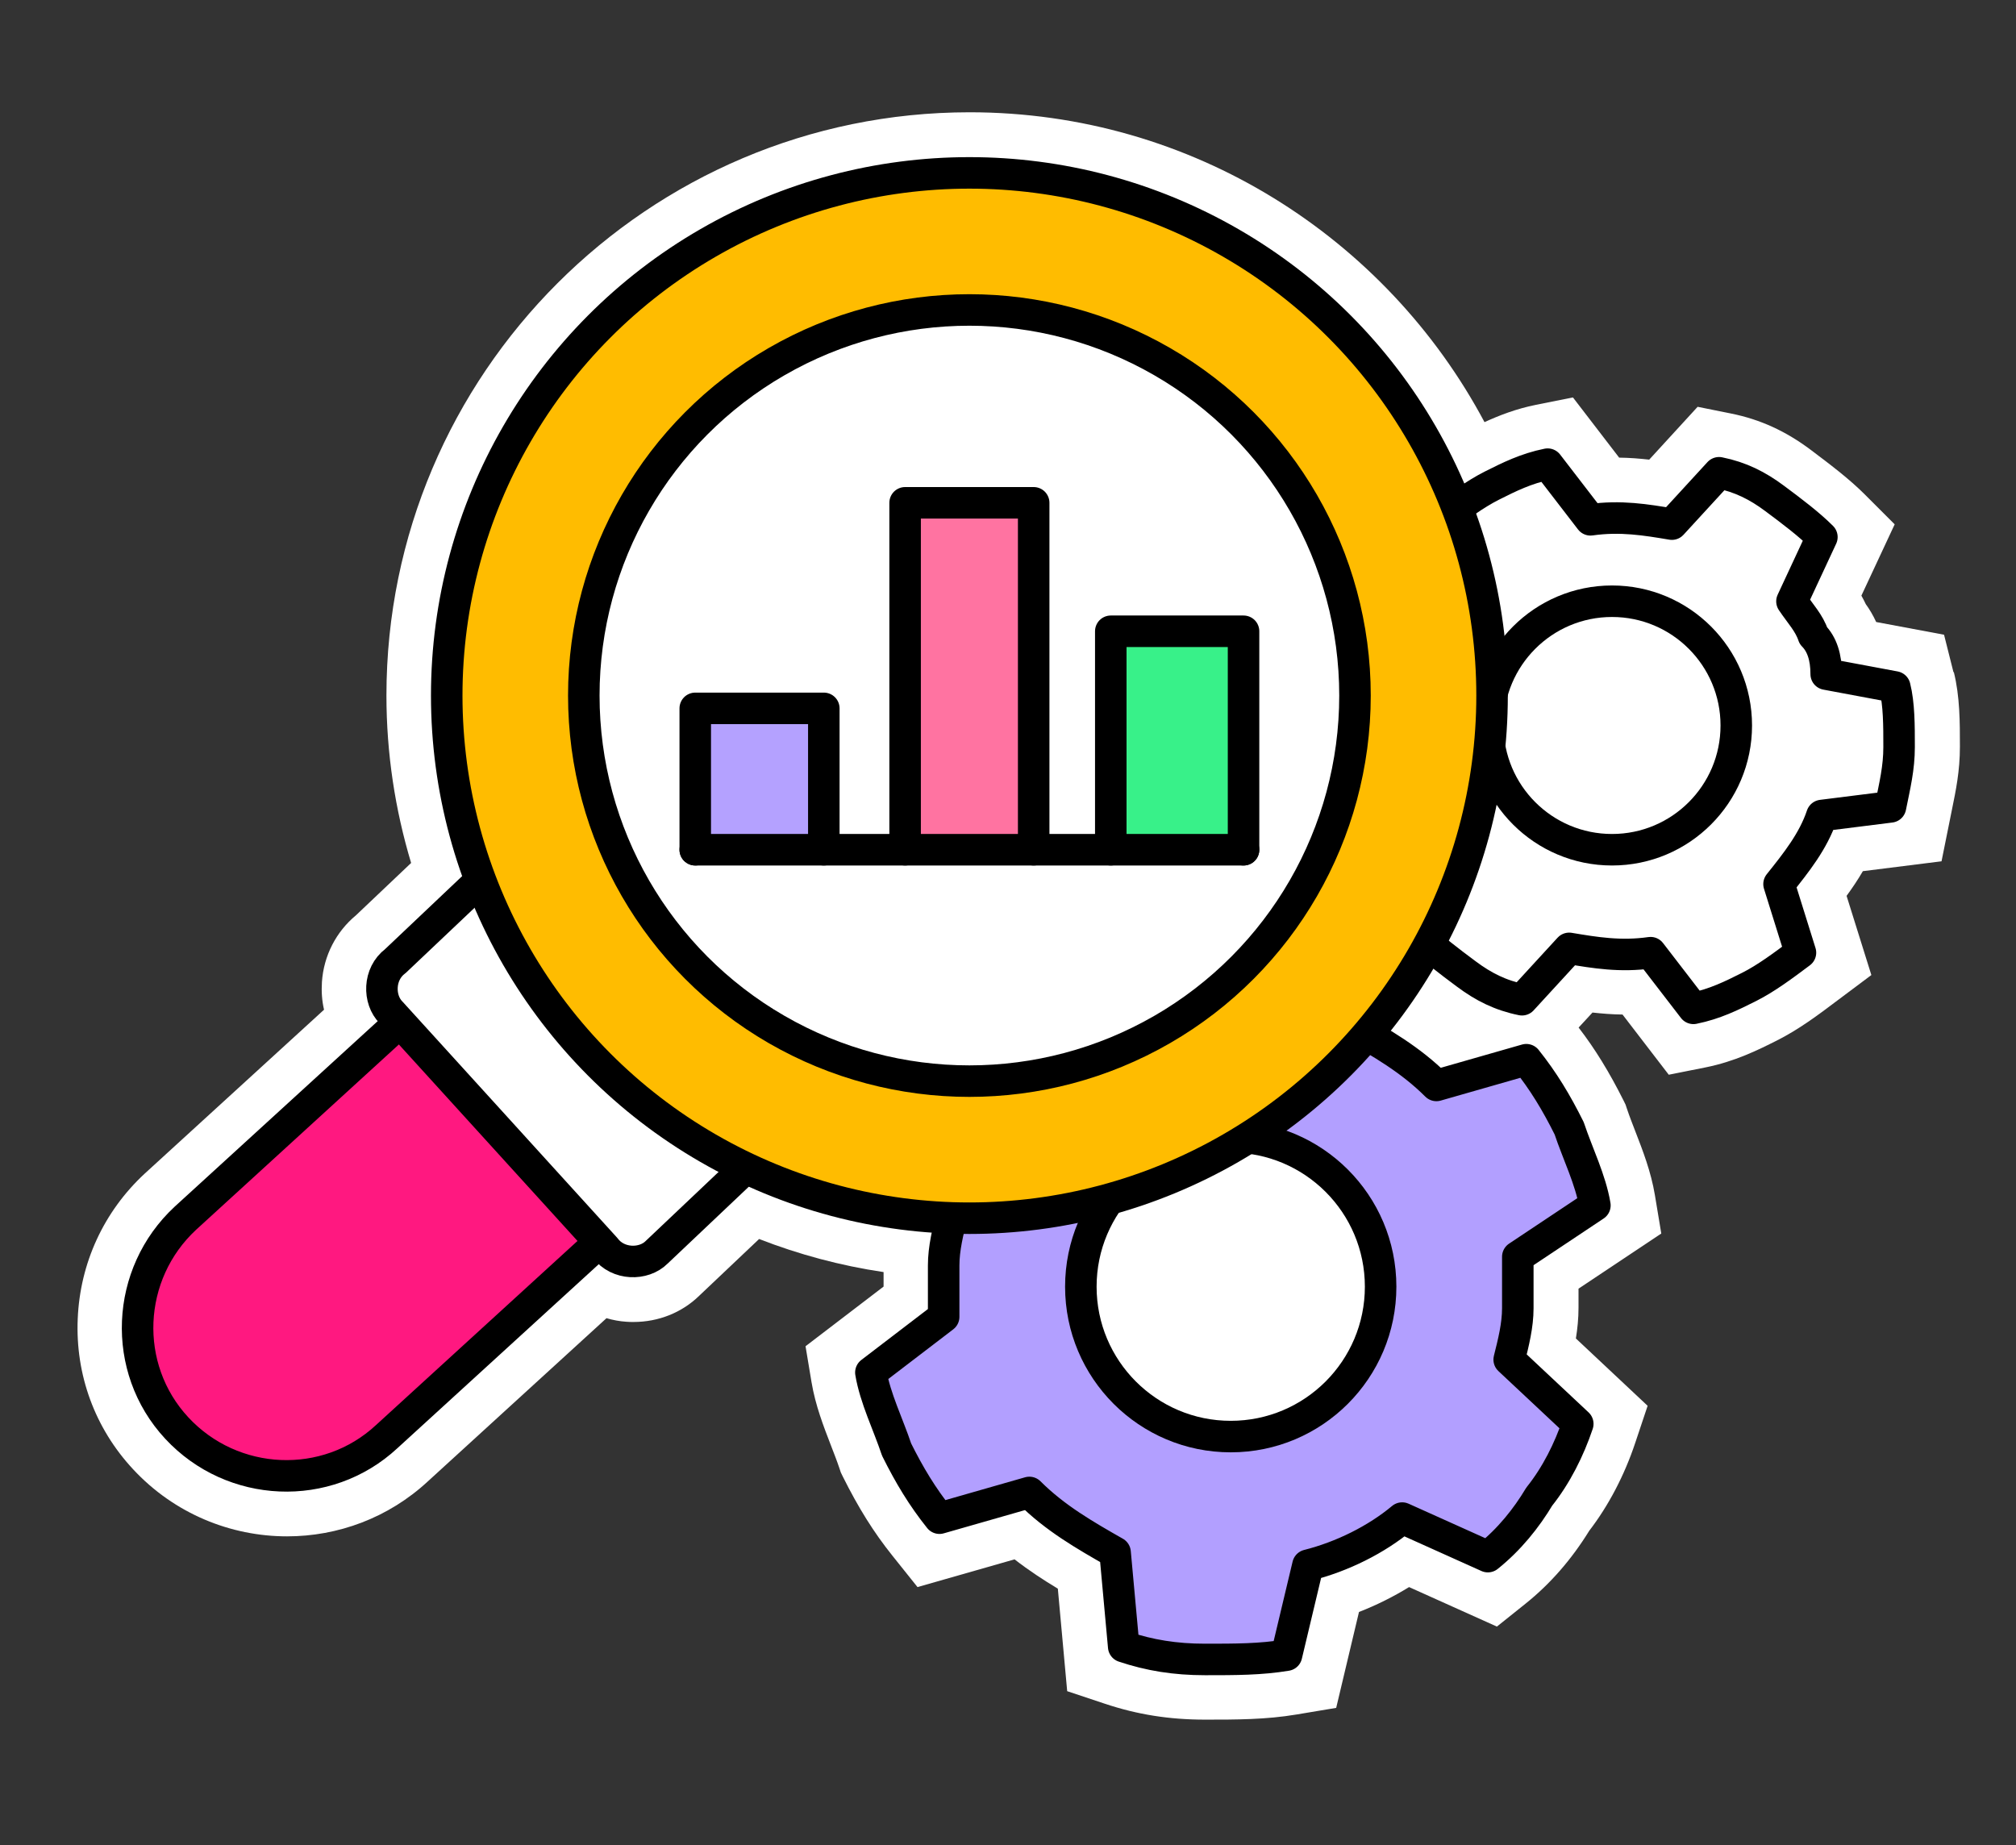 <?xml version="1.0" encoding="UTF-8"?>
<svg id="Layer_1" xmlns="http://www.w3.org/2000/svg" version="1.1" viewBox="0 0 191.93 175.68">
  <rect x="0" y="0" width="191.93" height="175.68" fill="#333333" stroke="none"/>
  <!-- Generator: Adobe Illustrator 29.5.1, SVG Export Plug-In . SVG Version: 2.1.0 Build 141)  -->
  <defs>
    <style>
      .st0 {
        fill: none;
      }

      .st0, .st1, .st2, .st3, .st4, .st5, .st6, .st7 {
        stroke: #000;
        stroke-linecap: round;
        stroke-linejoin: round;
        stroke-width: 3px;
      }

      .st1 {
        fill: #ff73a1;
      }

      .st2 {
        fill: #ffbc00;
      }

      .st3, .st8 {
        fill: #fff;
      }

      .st4 {
        fill: #ff1880;
      }

      .st5 {
        fill: #38f189;
      }

      .st6 {
        fill: #b29fff;
      }

      .st7 {
        fill: #b4a1ff;
      }
    </style>
  </defs>
  <path class="st8" d="M185.98,64.01l-.9-3.58-6.46-1.21c-.3-.65-.64-1.22-.99-1.7-.13-.29-.28-.55-.42-.81l3.17-6.79-2.85-2.85c-1.52-1.52-3.34-2.88-5.1-4.21-2.43-1.83-4.86-2.93-7.63-3.49l-3.18-.64-4.61,5.03c-.91-.1-1.86-.18-2.86-.19l-4.4-5.73-3.51.7c-1.9.38-3.51,1.01-4.91,1.65-9.34-17.53-27.81-29.5-49.02-29.5-30.61,0-55.52,24.9-55.52,55.52,0,5.54.83,10.89,2.35,15.95l-5.26,4.99c-1.88,1.56-3.06,3.84-3.23,6.33-.06.91,0,1.8.2,2.65l-17.08,15.61c-3.89,3.61-6.15,8.51-6.37,13.82-.23,5.33,1.64,10.42,5.26,14.31,3.94,4.25,9.31,6.4,14.67,6.4,4.82,0,9.64-1.74,13.42-5.25l16.99-15.52c.62.18,1.26.3,1.91.34.22.02.45.02.67.02,2.36,0,4.6-.89,6.24-2.49l5.71-5.41c3.77,1.47,7.74,2.54,11.85,3.15v1.38l-7.43,5.68.57,3.42c.37,2.22,1.16,4.24,1.85,6.03.28.73.57,1.46.81,2.18l.13.39.18.37c1.5,3.01,2.96,5.34,4.73,7.55l2.39,2.99,9.24-2.64c1.36,1.06,2.76,1.97,4.12,2.79l.89,9.76,3.57,1.19c3.11,1.04,6.15,1.52,9.57,1.52,2.97,0,5.78,0,8.7-.49l3.77-.63,2.17-9.13c1.67-.65,3.27-1.45,4.77-2.37l8.36,3.76,2.75-2.2c2.32-1.86,4.35-4.18,6.04-6.92,1.83-2.38,3.35-5.27,4.39-8.4l1.17-3.5-6.83-6.41c.15-.93.25-1.91.25-2.93v-1.81l7.88-5.25-.61-3.67c-.37-2.22-1.16-4.25-1.85-6.03-.28-.73-.57-1.46-.81-2.18l-.13-.39-.18-.37c-1.38-2.75-2.72-4.93-4.29-6.97l1.32-1.43c.91.1,1.86.18,2.86.19l4.4,5.73,3.51-.7c2.79-.56,4.98-1.65,6.75-2.54,2.1-1.05,3.97-2.45,5.77-3.81l3.26-2.44-2.36-7.54c.54-.74,1.07-1.52,1.55-2.35l7.49-.94.99-4.91c.37-1.81.76-3.67.76-6s0-4.79-.58-7.11ZM48.21,99.91l-5.12-5.63.86-.81c1.27,2.25,2.69,4.4,4.26,6.44ZM32.91,132.56c-1.62,1.5-3.74,2.28-5.98,2.19-2.25-.09-4.33-1.05-5.86-2.7-1.51-1.62-2.28-3.75-2.19-5.98.09-2.25,1.05-4.33,2.67-5.83l16.15-14.76,11.28,12.41-16.07,14.68ZM60.4,113.32l-5.86-6.45c2.15,2,4.45,3.83,6.89,5.47l-1.03.98Z"/>
  <g>
    <g>
      <path class="st6" d="M144.5,124.54v-4.89l7.34-4.89c-.41-2.45-1.63-4.89-2.45-7.34-1.22-2.45-2.45-4.49-4.08-6.53l-8.56,2.45c-2.45-2.45-5.3-4.08-8.16-5.71l-.82-8.97c-2.45-.82-4.89-1.22-7.75-1.22-2.45,0-5.3,0-7.75.41l-2.45,8.16c-3.26.82-6.53,2.45-8.97,4.49l-8.16-3.67c-2.04,1.63-3.67,3.67-4.89,5.71-1.63,2.04-2.85,4.49-3.67,6.93l6.53,6.12c-.41,1.63-.82,3.26-.82,4.89v4.89l-6.93,5.3c.41,2.45,1.63,4.89,2.45,7.34,1.22,2.45,2.45,4.49,4.08,6.53l8.56-2.45c2.45,2.45,5.3,4.08,8.16,5.71l.82,8.97c2.45.82,4.89,1.22,7.75,1.22s5.3,0,7.75-.41l2.04-8.56c3.26-.82,6.53-2.45,8.97-4.49l8.16,3.67c2.04-1.63,3.67-3.67,4.89-5.71,1.63-2.04,2.85-4.49,3.67-6.93l-6.53-6.12c.41-1.63.82-3.26.82-4.89Z"/>
      <circle class="st3" cx="117.17" cy="122.5" r="14.27"/>
    </g>
    <g>
      <path class="st3" d="M172.64,60.51c-.41-1.22-1.22-2.04-2.04-3.26l2.85-6.12c-1.22-1.22-2.85-2.45-4.49-3.67-1.63-1.22-3.26-2.04-5.3-2.45l-4.49,4.89c-2.45-.41-4.89-.82-7.75-.41l-4.08-5.3c-2.04.41-3.67,1.22-5.3,2.04-1.63.82-3.26,2.04-4.89,3.26l2.04,6.53c-1.63,2.04-3.26,4.08-4.08,6.53l-6.53.82c-.41,2.04-.82,3.67-.82,5.71s0,4.08.41,5.71l6.53,1.22c.41,1.22.82,2.45,1.22,3.67.41,1.22,1.22,2.04,2.04,3.26l-2.85,6.12c1.22,1.22,2.85,2.45,4.49,3.67,1.63,1.22,3.26,2.04,5.3,2.45l4.49-4.89c2.45.41,4.89.82,7.75.41l4.08,5.3c2.04-.41,3.67-1.22,5.3-2.04,1.63-.82,3.26-2.04,4.89-3.26l-2.04-6.53c1.63-2.04,3.26-4.08,4.08-6.53l6.53-.82c.41-2.04.82-3.67.82-5.71s0-4.08-.41-5.71l-6.53-1.22c0-1.63-.41-2.85-1.22-3.67Z"/>
      <circle class="st3" cx="153.47" cy="69.07" r="11.83"/>
    </g>
    <path class="st4" d="M41.31,94.36l-23.66,21.62c-5.71,5.3-6.12,14.27-.82,19.98s14.27,6.12,19.98.82l23.66-21.62"/>
    <path class="st3" d="M45.39,84.16l-7.75,7.34c-1.63,1.22-1.63,3.67-.41,4.89l20.39,22.43c1.22,1.63,3.67,1.63,4.89.41l7.75-7.34"/>
    <circle class="st2" cx="92.29" cy="66.22" r="49.76"/>
    <circle class="st3" cx="92.29" cy="66.22" r="36.71"/>
    <g>
      <polyline class="st7" points="78.43 80.9 78.43 67.44 66.19 67.44 66.19 80.9"/>
      <polyline class="st1" points="98.41 80.9 98.41 47.87 86.17 47.87 86.17 80.9"/>
      <polyline class="st5" points="118.39 80.9 118.39 60.1 105.75 60.1 105.75 80.9"/>
      <line class="st0" x1="118.39" y1="80.9" x2="66.19" y2="80.9"/>
    </g>
  </g>
</svg>